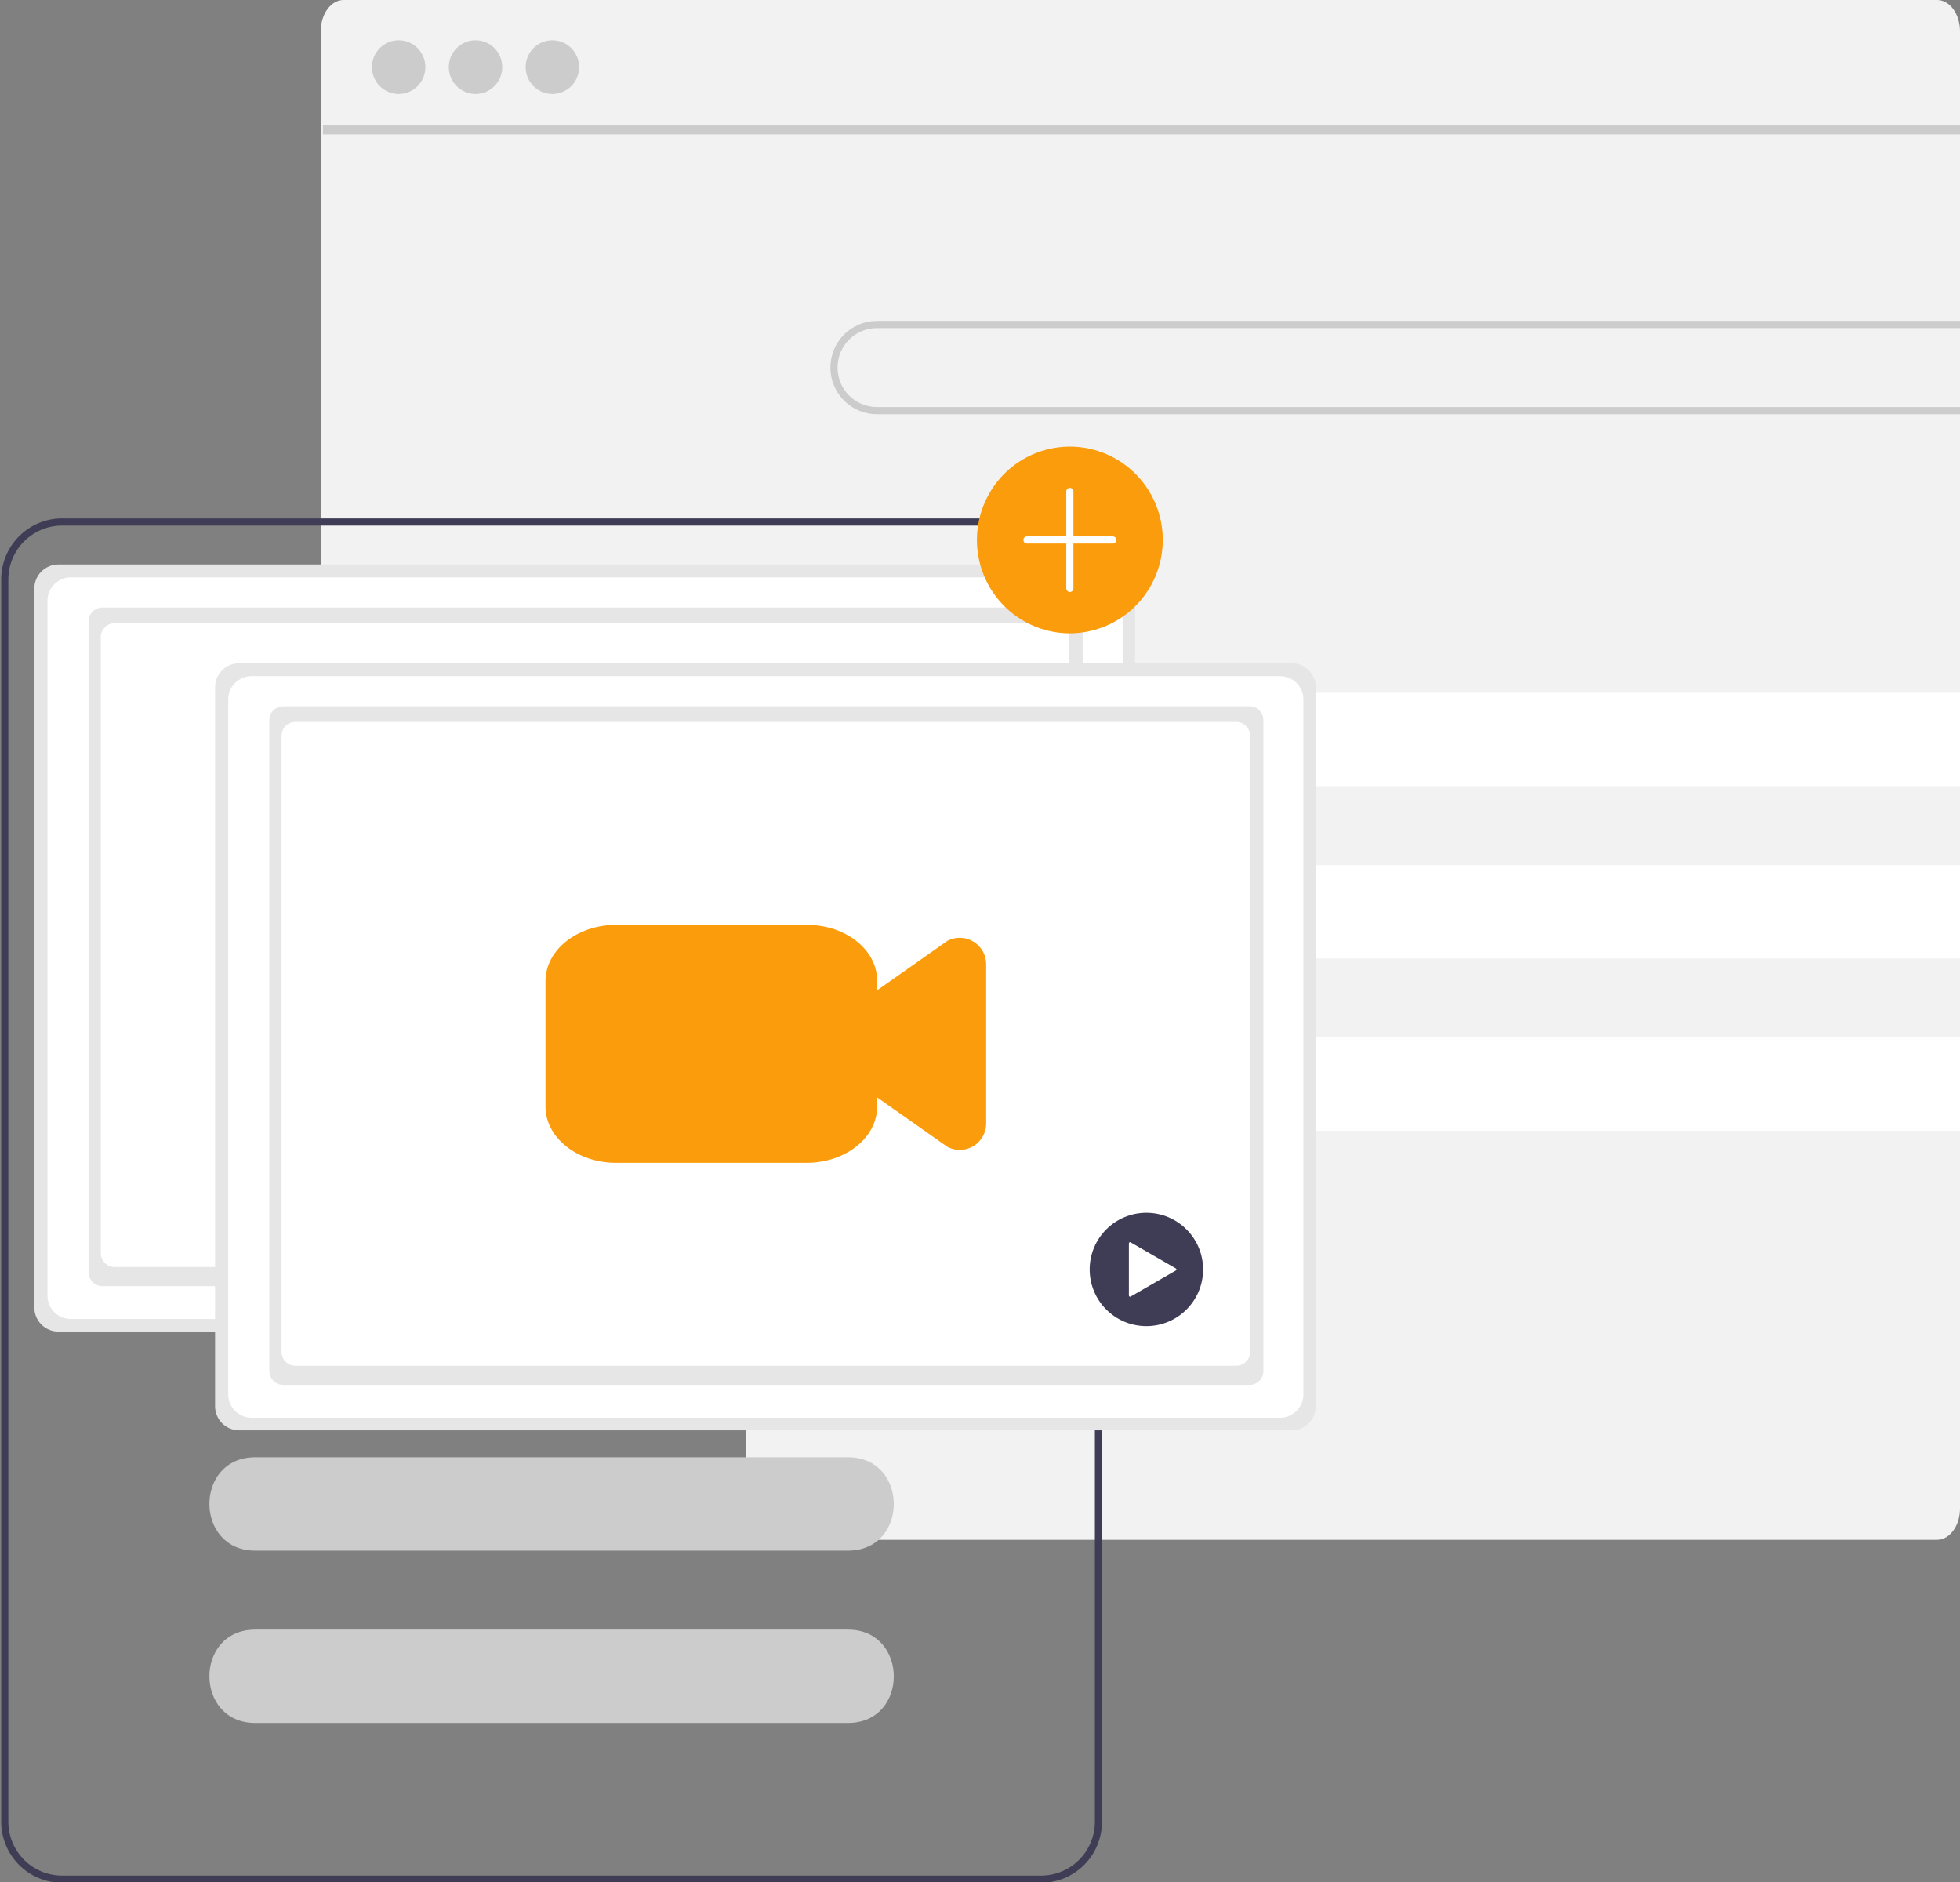 <svg xmlns="http://www.w3.org/2000/svg" width="275" height="264" viewBox="0 0 275 264" fill="none"><rect x="0" y="0" width="275" height="264" fill="#808080" stroke="none"/><g clip-path="url(#clip0_898_4986)"><path d="M271.785 5.72768e-09H48.212C47.36 0.001 46.544 0.464 45.941 1.288C45.339 2.111 45.001 3.228 45 4.393V114.927H99.107C100.572 114.929 101.976 115.726 103.012 117.143C104.047 118.56 104.63 120.48 104.632 122.484V216H271.785C272.249 216 272.708 215.862 273.129 215.596C273.551 215.33 273.925 214.942 274.227 214.458C274.252 214.421 274.276 214.38 274.297 214.338C274.488 214.017 274.644 213.659 274.757 213.275C274.919 212.746 275.001 212.179 275 211.607V4.393C274.999 3.227 274.66 2.11 274.057 1.286C273.454 0.463 272.637 -5.94388e-05 271.785 5.72768e-09Z" fill="#F2F2F2"></path><path d="M357.206 17.603H45.31V18.858H357.206V17.603Z" fill="#CCCCCC"></path><path d="M55.936 13.184C58.007 13.184 59.686 11.497 59.686 9.417C59.686 7.337 58.007 5.651 55.936 5.651C53.865 5.651 52.186 7.337 52.186 9.417C52.186 11.497 53.865 13.184 55.936 13.184Z" fill="#CCCCCC"></path><path d="M66.718 13.184C68.789 13.184 70.468 11.497 70.468 9.417C70.468 7.337 68.789 5.651 66.718 5.651C64.647 5.651 62.968 7.337 62.968 9.417C62.968 11.497 64.647 13.184 66.718 13.184Z" fill="#CCCCCC"></path><path d="M77.5 13.184C79.571 13.184 81.25 11.497 81.25 9.417C81.25 7.337 79.571 5.651 77.5 5.651C75.429 5.651 73.75 7.337 73.75 9.417C73.75 11.497 75.429 13.184 77.5 13.184Z" fill="#CCCCCC"></path><path d="M279.489 45.015H123.029C121.3 45.015 119.641 45.705 118.419 46.933C117.196 48.161 116.509 49.826 116.509 51.562C116.509 53.299 117.196 54.964 118.419 56.192C119.641 57.42 121.3 58.11 123.029 58.11H279.489C281.218 58.11 282.876 57.42 284.099 56.192C285.321 54.964 286.008 53.299 286.008 51.562C286.008 49.826 285.321 48.161 284.099 46.933C282.876 45.705 281.218 45.015 279.489 45.015ZM279.489 57.102H123.029C121.566 57.102 120.163 56.519 119.128 55.48C118.094 54.441 117.512 53.032 117.512 51.562C117.512 50.093 118.094 48.684 119.128 47.645C120.163 46.606 121.566 46.022 123.029 46.022H279.489C280.952 46.022 282.355 46.606 283.389 47.645C284.424 48.684 285.005 50.093 285.005 51.562C285.005 53.032 284.424 54.441 283.389 55.48C282.355 56.519 280.952 57.102 279.489 57.102Z" fill="#CCCCCC"></path><path d="M327.365 97.177H170.904C169.175 97.177 167.517 97.867 166.295 99.095C165.072 100.323 164.385 101.988 164.385 103.725C164.385 105.461 165.072 107.126 166.295 108.354C167.517 109.582 169.175 110.272 170.904 110.272H327.365C329.094 110.272 330.752 109.582 331.974 108.354C333.197 107.126 333.884 105.461 333.884 103.725C333.884 101.988 333.197 100.323 331.974 99.095C330.752 97.867 329.094 97.177 327.365 97.177Z" fill="white"></path><path d="M327.365 121.352H170.904C169.175 121.352 167.517 122.042 166.295 123.27C165.072 124.498 164.385 126.163 164.385 127.899C164.385 129.636 165.072 131.301 166.295 132.529C167.517 133.757 169.175 134.447 170.904 134.447H327.365C329.094 134.447 330.752 133.757 331.974 132.529C333.197 131.301 333.884 129.636 333.884 127.899C333.884 126.163 333.197 124.498 331.974 123.27C330.752 122.042 329.094 121.352 327.365 121.352Z" fill="white"></path><path d="M327.365 145.526H170.904C169.175 145.526 167.517 146.216 166.295 147.444C165.072 148.672 164.385 150.337 164.385 152.074C164.385 153.81 165.072 155.475 166.295 156.703C167.517 157.931 169.175 158.621 170.904 158.621H327.365C329.094 158.621 330.752 157.931 331.974 156.703C333.197 155.475 333.884 153.81 333.884 152.074C333.884 150.337 333.197 148.672 331.974 147.444C330.752 146.216 329.094 145.526 327.365 145.526Z" fill="white"></path><path d="M145.62 86.349H74.401C72.873 86.351 71.409 86.961 70.328 88.046C69.248 89.131 68.641 90.602 68.639 92.136V114.895H69.642V92.136C69.644 90.869 70.145 89.654 71.038 88.758C71.93 87.862 73.139 87.358 74.401 87.356H145.62C146.882 87.358 148.092 87.861 148.984 88.757C149.876 89.654 150.378 90.869 150.379 92.136V163.663C150.378 164.93 149.876 166.145 148.984 167.041C148.092 167.937 146.882 168.441 145.62 168.442H125.877V169.45H145.62C147.148 169.449 148.613 168.839 149.693 167.754C150.774 166.669 151.381 165.197 151.382 163.663V92.136C151.381 90.602 150.774 89.13 149.693 88.045C148.613 86.96 147.148 86.35 145.62 86.349Z" fill="#CCCCCC"></path><path d="M146.095 72.721H8.691C6.431 72.725 4.264 73.628 2.666 75.233C1.068 76.838 0.169 79.013 0.166 81.283V255.543C0.169 257.812 1.068 259.988 2.666 261.593C4.264 263.198 6.431 264.101 8.691 264.104H146.095C148.355 264.101 150.522 263.198 152.12 261.593C153.718 259.988 154.617 257.812 154.62 255.543V81.283C154.617 79.013 153.718 76.838 152.12 75.233C150.522 73.628 148.355 72.725 146.095 72.721ZM153.617 255.543C153.615 257.545 152.821 259.466 151.411 260.882C150.001 262.298 148.089 263.095 146.095 263.097H8.691C6.697 263.095 4.785 262.298 3.375 260.882C1.965 259.466 1.171 257.545 1.169 255.543V81.283C1.171 79.281 1.965 77.36 3.375 75.944C4.785 74.528 6.697 73.731 8.691 73.729H146.095C148.089 73.731 150.001 74.528 151.411 75.944C152.821 77.36 153.615 79.281 153.617 81.283V255.543Z" fill="#3F3D56"></path><path d="M168.096 147.456C167.576 147.456 167.063 147.346 166.588 147.135C166.478 147.086 166.372 147.026 166.274 146.957L156.68 140.209C156.194 139.866 155.797 139.412 155.523 138.885C155.248 138.357 155.105 137.771 155.105 137.176V127.974C155.105 127.379 155.248 126.793 155.523 126.266C155.797 125.738 156.194 125.284 156.68 124.942L166.274 118.194C166.372 118.124 166.478 118.064 166.588 118.015C167.153 117.764 167.772 117.658 168.389 117.707C169.005 117.756 169.6 117.957 170.118 118.294C170.637 118.631 171.063 119.092 171.358 119.635C171.653 120.178 171.808 120.786 171.808 121.404V143.746C171.808 144.73 171.417 145.673 170.72 146.369C170.024 147.064 169.08 147.455 168.096 147.455L168.096 147.456Z" fill="#3F3D56"></path><path d="M146.626 149.265H119.869C114.411 149.261 109.987 145.735 109.981 141.384V123.766C109.987 119.415 114.411 115.889 119.869 115.885H146.696C152.116 115.89 156.508 119.391 156.514 123.711V141.384C156.509 145.735 152.085 149.261 146.626 149.265Z" fill="#3F3D56"></path><path d="M159.256 183.403C159.26 184.297 158.909 185.157 158.279 185.793C157.65 186.429 156.793 186.788 155.898 186.793H8.174C7.731 186.791 7.293 186.701 6.884 186.53C6.475 186.358 6.105 186.108 5.793 185.793C5.481 185.478 5.234 185.105 5.067 184.695C4.899 184.285 4.814 183.846 4.817 183.403V82.571C4.812 81.677 5.163 80.817 5.793 80.181C6.422 79.545 7.279 79.186 8.174 79.181H155.898C156.341 79.183 156.78 79.273 157.188 79.444C157.597 79.616 157.968 79.866 158.279 80.181C158.591 80.496 158.838 80.869 159.005 81.279C159.173 81.689 159.258 82.128 159.256 82.571V183.403Z" fill="#E6E6E6"></path><path d="M157.513 181.752C157.513 182.621 157.167 183.455 156.552 184.07C155.937 184.684 155.102 185.03 154.232 185.03H9.941C9.071 185.03 8.237 184.684 7.621 184.07C7.006 183.455 6.661 182.621 6.661 181.752V84.269C6.661 83.399 7.006 82.565 7.621 81.951C8.237 81.336 9.071 80.99 9.941 80.99H154.239C155.108 80.992 155.941 81.338 156.554 81.953C157.168 82.567 157.513 83.4 157.513 84.269V181.752Z" fill="white"></path><path d="M14.372 85.223H149.955C150.472 85.223 150.967 85.428 151.332 85.793C151.697 86.158 151.902 86.653 151.902 87.169V178.474C151.902 178.99 151.697 179.485 151.332 179.849C150.967 180.214 150.472 180.419 149.955 180.419H14.372C13.856 180.419 13.361 180.214 12.995 179.849C12.63 179.485 12.425 178.99 12.425 178.474V87.169C12.425 86.653 12.63 86.158 12.995 85.793C13.361 85.428 13.856 85.223 14.372 85.223Z" fill="#E6E6E6"></path><path d="M16.088 87.413H148.091C148.608 87.413 149.103 87.618 149.468 87.983C149.834 88.348 150.039 88.843 150.039 89.359V175.791C150.039 176.307 149.834 176.802 149.468 177.167C149.103 177.532 148.608 177.737 148.091 177.737H16.088C15.572 177.737 15.077 177.532 14.712 177.167C14.346 176.802 14.141 176.307 14.141 175.791V89.359C14.141 88.843 14.346 88.348 14.712 87.983C15.077 87.618 15.572 87.413 16.088 87.413Z" fill="white"></path><path d="M135.484 172.179C139.879 172.179 143.442 168.619 143.442 164.227C143.442 159.836 139.879 156.275 135.484 156.275C131.089 156.275 127.526 159.836 127.526 164.227C127.526 168.619 131.089 172.179 135.484 172.179Z" fill="#E6E6E6"></path><path d="M139.617 164.085L133.274 160.425C133.249 160.411 133.221 160.403 133.192 160.403C133.163 160.403 133.134 160.411 133.109 160.425C133.084 160.44 133.064 160.46 133.049 160.485C133.035 160.51 133.027 160.539 133.027 160.568V167.887C133.027 167.916 133.035 167.944 133.049 167.969C133.064 167.994 133.084 168.015 133.109 168.029C133.134 168.044 133.163 168.051 133.192 168.051C133.221 168.051 133.249 168.044 133.274 168.029L139.617 164.37C139.642 164.355 139.663 164.335 139.677 164.31C139.692 164.284 139.699 164.256 139.699 164.227C139.699 164.198 139.692 164.17 139.677 164.145C139.663 164.12 139.642 164.099 139.617 164.085L133.274 160.425C133.249 160.411 133.221 160.403 133.192 160.403C133.163 160.403 133.134 160.411 133.109 160.425C133.084 160.44 133.064 160.46 133.049 160.485C133.035 160.51 133.027 160.539 133.027 160.568V167.887C133.027 167.916 133.035 167.944 133.049 167.969C133.064 167.994 133.084 168.015 133.109 168.029C133.134 168.044 133.163 168.051 133.192 168.051C133.221 168.051 133.249 168.044 133.274 168.029L139.617 164.37C139.642 164.355 139.663 164.335 139.677 164.31C139.692 164.284 139.699 164.256 139.699 164.227C139.699 164.198 139.692 164.17 139.677 164.145C139.663 164.12 139.642 164.099 139.617 164.085Z" fill="white"></path><path d="M184.616 197.255C184.621 198.149 184.27 199.009 183.64 199.645C183.011 200.281 182.154 200.64 181.259 200.645H33.535C33.092 200.643 32.653 200.553 32.245 200.382C31.836 200.21 31.465 199.96 31.154 199.645C30.842 199.33 30.595 198.957 30.428 198.547C30.26 198.137 30.175 197.698 30.177 197.255V96.423C30.173 95.529 30.524 94.669 31.154 94.033C31.783 93.397 32.64 93.038 33.535 93.033H181.259C181.702 93.035 182.14 93.125 182.549 93.296C182.958 93.468 183.328 93.718 183.64 94.033C183.952 94.348 184.199 94.721 184.366 95.131C184.534 95.541 184.619 95.98 184.616 96.423V197.255Z" fill="#E6E6E6"></path><path d="M182.874 195.604C182.874 196.473 182.528 197.307 181.913 197.922C181.298 198.536 180.463 198.882 179.593 198.882H35.302C34.432 198.882 33.597 198.536 32.982 197.922C32.367 197.307 32.021 196.473 32.021 195.604V98.121C32.021 97.251 32.367 96.417 32.982 95.802C33.597 95.188 34.432 94.842 35.302 94.842H179.6C180.469 94.844 181.301 95.19 181.915 95.805C182.529 96.419 182.874 97.252 182.874 98.121V195.604Z" fill="white"></path><path d="M39.733 99.075H175.316C175.832 99.075 176.328 99.28 176.693 99.645C177.058 100.01 177.263 100.504 177.263 101.02V192.325C177.263 192.841 177.058 193.336 176.693 193.701C176.328 194.066 175.832 194.271 175.316 194.271H39.733C39.217 194.271 38.721 194.066 38.356 193.701C37.991 193.336 37.786 192.841 37.786 192.325V101.02C37.786 100.504 37.991 100.01 38.356 99.645C38.721 99.28 39.217 99.075 39.733 99.075Z" fill="#E6E6E6"></path><path d="M41.449 101.264H173.452C173.708 101.264 173.961 101.314 174.197 101.412C174.434 101.51 174.648 101.653 174.829 101.834C175.01 102.015 175.153 102.229 175.251 102.465C175.349 102.701 175.399 102.954 175.399 103.21V189.643C175.399 189.898 175.349 190.151 175.251 190.387C175.153 190.623 175.01 190.838 174.829 191.019C174.648 191.199 174.434 191.343 174.197 191.44C173.961 191.538 173.708 191.588 173.452 191.588H41.449C40.933 191.588 40.438 191.383 40.072 191.019C39.707 190.654 39.502 190.159 39.502 189.643V103.21C39.502 102.694 39.707 102.199 40.072 101.834C40.438 101.469 40.933 101.264 41.449 101.264Z" fill="white"></path><path d="M134.652 161.307C134.133 161.307 133.619 161.197 133.145 160.986C133.034 160.937 132.929 160.877 132.83 160.808L123.237 154.06C122.75 153.717 122.353 153.263 122.079 152.736C121.805 152.208 121.662 151.622 121.662 151.028V141.825C121.662 141.23 121.805 140.644 122.079 140.117C122.353 139.589 122.75 139.135 123.237 138.793L132.83 132.045C132.929 131.975 133.034 131.915 133.145 131.866C133.71 131.615 134.329 131.509 134.945 131.558C135.562 131.607 136.156 131.809 136.675 132.145C137.193 132.482 137.619 132.943 137.915 133.486C138.21 134.029 138.364 134.637 138.364 135.255V157.597C138.364 158.581 137.973 159.524 137.277 160.22C136.581 160.915 135.637 161.306 134.652 161.306L134.652 161.307Z" fill="#FB9C0C"></path><path d="M113.182 163.117H86.426C80.967 163.112 76.543 159.586 76.537 155.235V137.618C76.543 133.267 80.967 129.741 86.426 129.736H113.252C118.672 129.741 123.064 133.242 123.071 137.562V155.235C123.065 159.586 118.641 163.112 113.182 163.117Z" fill="#FB9C0C"></path><path d="M160.845 186.03C165.24 186.03 168.802 182.47 168.802 178.079C168.802 173.687 165.24 170.127 160.845 170.127C156.45 170.127 152.887 173.687 152.887 178.079C152.887 182.47 156.45 186.03 160.845 186.03Z" fill="#3F3D56"></path><path d="M164.978 177.936L158.635 174.276C158.61 174.262 158.581 174.254 158.553 174.254C158.524 174.254 158.495 174.262 158.47 174.276C158.445 174.291 158.424 174.312 158.41 174.337C158.395 174.362 158.388 174.39 158.388 174.419V181.738C158.388 181.767 158.395 181.795 158.41 181.82C158.424 181.845 158.445 181.866 158.47 181.881C158.495 181.895 158.524 181.903 158.553 181.903C158.581 181.903 158.61 181.895 158.635 181.881L164.978 178.221C165.003 178.207 165.024 178.186 165.038 178.161C165.053 178.136 165.06 178.107 165.06 178.079C165.06 178.05 165.053 178.021 165.038 177.996C165.024 177.971 165.003 177.95 164.978 177.936L158.635 174.276C158.61 174.262 158.581 174.254 158.553 174.254C158.524 174.254 158.495 174.262 158.47 174.276C158.445 174.291 158.424 174.312 158.41 174.337C158.395 174.362 158.388 174.39 158.388 174.419V181.738C158.388 181.767 158.395 181.795 158.41 181.82C158.424 181.845 158.445 181.866 158.47 181.881C158.495 181.895 158.524 181.903 158.553 181.903C158.581 181.903 158.61 181.895 158.635 181.881L164.978 178.221C165.003 178.207 165.024 178.186 165.038 178.161C165.053 178.136 165.06 178.107 165.06 178.079C165.06 178.05 165.053 178.021 165.038 177.996C165.024 177.971 165.003 177.95 164.978 177.936Z" fill="white"></path><path d="M119.016 217.518H35.771C27.267 217.477 27.232 204.468 35.771 204.423H119.016C127.513 204.463 127.559 217.473 119.016 217.518Z" fill="#CCCCCC"></path><path d="M119.016 241.693H35.771C27.267 241.651 27.232 228.642 35.771 228.598H119.016C127.513 228.638 127.559 241.648 119.016 241.693Z" fill="#CCCCCC"></path><path d="M150.107 88.838C147.528 88.838 145.007 88.07 142.863 86.631C140.719 85.192 139.048 83.147 138.061 80.755C137.074 78.362 136.816 75.729 137.319 73.189C137.822 70.649 139.064 68.316 140.887 66.484C142.711 64.653 145.034 63.406 147.563 62.901C150.092 62.395 152.714 62.655 155.096 63.646C157.479 64.637 159.515 66.315 160.948 68.469C162.38 70.622 163.145 73.154 163.145 75.744C163.141 79.215 161.766 82.544 159.322 84.999C156.878 87.453 153.564 88.834 150.107 88.838Z" fill="#FB9C0C"></path><path d="M156.124 75.24H150.608V68.945C150.608 68.811 150.555 68.683 150.461 68.588C150.367 68.494 150.24 68.441 150.107 68.441C149.974 68.441 149.846 68.494 149.752 68.588C149.658 68.683 149.605 68.811 149.605 68.945V75.24H144.089C143.956 75.24 143.828 75.293 143.734 75.388C143.64 75.482 143.588 75.61 143.588 75.744C143.588 75.877 143.64 76.005 143.734 76.1C143.828 76.194 143.956 76.247 144.089 76.247H149.605V82.543C149.605 82.676 149.658 82.805 149.752 82.899C149.846 82.993 149.974 83.046 150.107 83.046C150.24 83.046 150.367 82.993 150.461 82.899C150.555 82.805 150.608 82.676 150.608 82.543V76.247H156.124C156.257 76.247 156.385 76.194 156.479 76.1C156.573 76.005 156.626 75.877 156.626 75.744C156.626 75.61 156.573 75.482 156.479 75.388C156.385 75.293 156.257 75.24 156.124 75.24Z" fill="white"></path></g><defs><clipPath id="clip0_898_4986"><rect width="275" height="264" fill="white"></rect></clipPath></defs></svg>